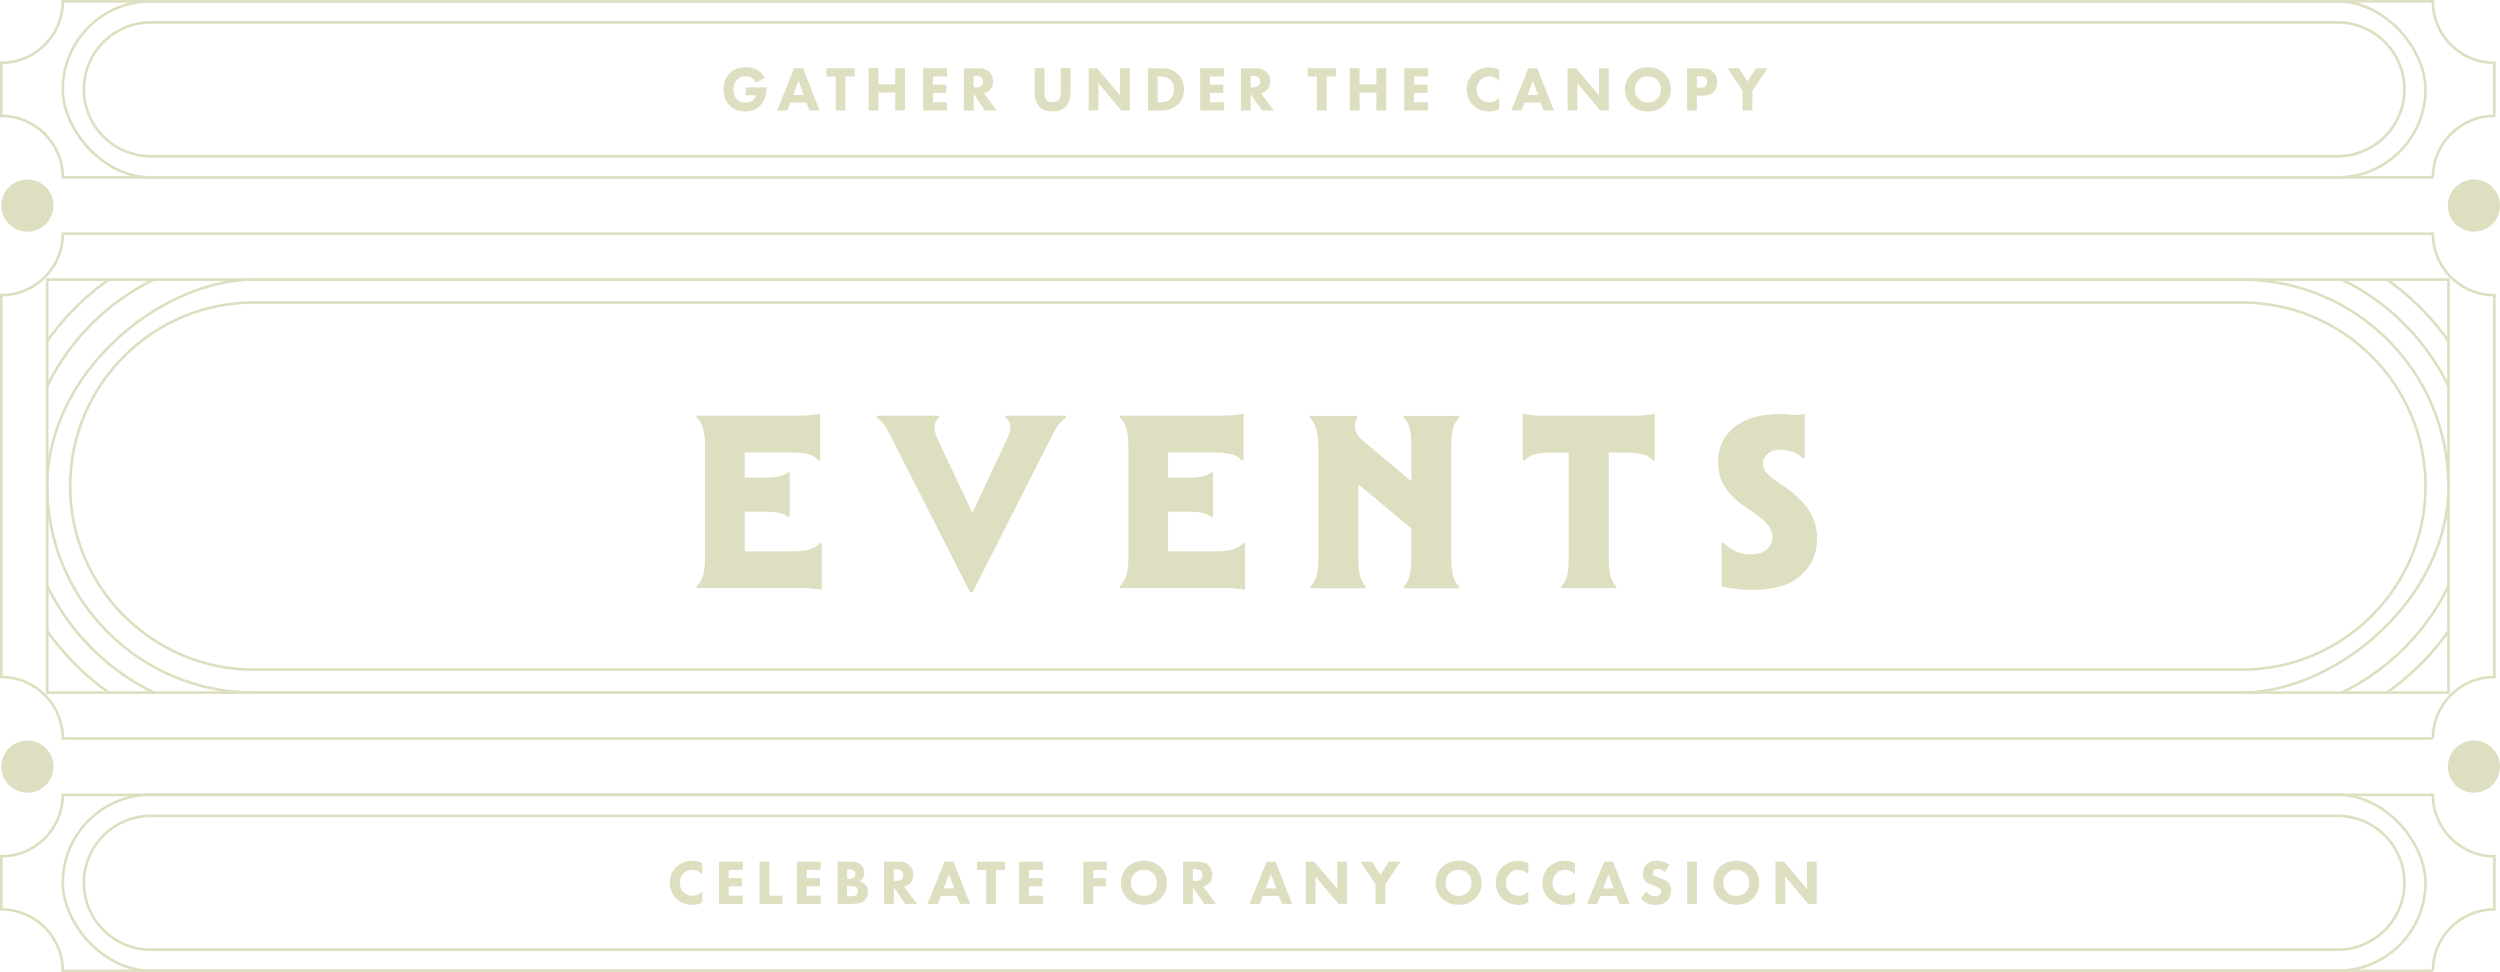 <svg xmlns="http://www.w3.org/2000/svg" xmlns:xlink="http://www.w3.org/1999/xlink" id="Layer_2" data-name="Layer 2" viewBox="0 0 473.55 184.15"><defs><style>      .cls-1 {        fill: #dedec1;      }      .cls-2 {        clip-path: url(#clippath);      }      .cls-3 {        fill: none;        stroke: #dedec1;        stroke-miterlimit: 10;        stroke-width: .5px;      }    </style><clipPath id="clippath"><rect class="cls-3" x="197.25" y="-135.35" width="78.23" height="454.85" transform="translate(144.29 328.44) rotate(-90)"></rect></clipPath></defs><g id="Layer_1-2" data-name="Layer 1"><g><g><path class="cls-3" d="M460.84,139.88H11.89c0-6.43-5.21-11.64-11.64-11.64V55.91c6.43,0,11.64-5.21,11.64-11.64h448.95c0,6.43,5.21,11.64,11.64,11.64v72.33c-6.43,0-11.64,5.21-11.64,11.64Z"></path><g><g class="cls-2"><g><path class="cls-3" d="M472.49,92.07c0,26.36-21.45,47.81-47.81,47.81H48.06c-26.36,0-47.81-21.45-47.81-47.81s21.45-47.81,47.81-47.81h376.62c26.36,0,47.81,21.45,47.81,47.81Z"></path><path class="cls-3" d="M468.14,92.07c0,23.97-19.5,43.46-43.46,43.46H48.06c-23.96,0-43.46-19.5-43.46-43.46,0-23.96,19.5-43.46,43.46-43.46h376.62c23.96,0,43.46,19.5,43.46,43.46Z"></path></g></g><rect class="cls-3" x="197.25" y="-135.35" width="78.23" height="454.85" transform="translate(144.29 328.44) rotate(-90)"></rect></g><rect class="cls-3" x="197.25" y="-135.35" width="78.23" height="454.85" rx="39.12" ry="39.12" transform="translate(144.29 328.44) rotate(-90)"></rect><path class="cls-3" d="M459.45,92.07c0,19.17-15.6,34.77-34.77,34.77H48.06c-19.17,0-34.77-15.6-34.77-34.77,0-19.17,15.6-34.77,34.77-34.77h376.62c19.17,0,34.77,15.6,34.77,34.77Z"></path><g><path class="cls-1" d="M153.37,104.06c-.85.25-2.02.38-3.5.38h-8.8v-7.52h3.97c1.17,0,2.06.09,2.7.26.63.17,1.12.42,1.47.73h.38v-8.42h-.38c-.35.32-.84.56-1.47.73-.63.17-1.53.26-2.7.26h-3.97v-4.78h8.56c1.48,0,2.65.12,3.5.35.85.24,1.47.62,1.85,1.16h.38v-8.85c-.54.13-1.17.22-1.89.28-.72.06-1.45.09-2.18.09h-19.35v.38c.5.38.9.99,1.18,1.85s.43,2.02.43,3.5v21.2c0,1.48-.14,2.64-.43,3.48-.28.84-.68,1.46-1.18,1.87v.38h19.59c.76,0,1.49.02,2.2.07s1.35.15,1.92.31v-8.85h-.38c-.41.5-1.04.88-1.89,1.14Z"></path><path class="cls-1" d="M190.46,79.13c.44.25.73.7.88,1.35.14.65-.02,1.48-.5,2.48l-6.64,14.19-6.52-13.81c-.54-1.17-.76-2.07-.66-2.7.09-.63.38-1.14.85-1.51v-.38h-11.78v.38c.28.19.63.5,1.04.92s.8,1.02,1.18,1.77l15.42,30.33h.52l15.38-30.33c.41-.76.82-1.35,1.23-1.77.41-.43.76-.73,1.04-.92v-.38h-11.45v.38Z"></path><path class="cls-1" d="M233.56,104.06c-.85.25-2.02.38-3.5.38h-8.8v-7.52h3.97c1.17,0,2.06.09,2.7.26.63.17,1.12.42,1.47.73h.38v-8.42h-.38c-.35.32-.84.56-1.47.73-.63.17-1.53.26-2.7.26h-3.97v-4.78h8.56c1.48,0,2.65.12,3.5.35.85.24,1.47.62,1.85,1.16h.38v-8.85c-.54.13-1.17.22-1.89.28-.72.06-1.45.09-2.18.09h-19.35v.38c.5.38.9.99,1.18,1.85s.43,2.02.43,3.5v21.2c0,1.48-.14,2.64-.43,3.48-.28.84-.68,1.46-1.18,1.87v.38h19.59c.76,0,1.49.02,2.2.07s1.35.15,1.92.31v-8.85h-.38c-.41.5-1.04.88-1.89,1.14Z"></path><path class="cls-1" d="M265.92,79.13c.47.41.83,1.03,1.06,1.87.24.84.35,1.99.35,3.48v6.69l-9.32-7.82c-.73-.63-1.16-1.32-1.3-2.08-.14-.76,0-1.5.4-2.22v-.28h-9.04v.38c.54.41.95,1.09,1.23,2.04.28.95.43,2.18.43,3.69v20.82c0,1.48-.13,2.64-.38,3.48-.25.84-.62,1.46-1.09,1.87v.38h10.41v-.38c-.44-.41-.78-1.03-1.02-1.87-.24-.84-.35-1.99-.35-3.48v-13.98l10.03,8.38v5.6c0,1.48-.12,2.64-.35,3.48-.24.84-.59,1.46-1.06,1.87v.38h10.46v-.38c-.47-.41-.84-1.03-1.09-1.87-.25-.84-.38-1.99-.38-3.48v-21.2c0-1.48.13-2.64.38-3.48.25-.84.61-1.46,1.09-1.87v-.38h-10.46v.38Z"></path><path class="cls-1" d="M309.35,78.75h-16.84c-.69,0-1.4-.03-2.13-.09-.73-.06-1.37-.16-1.94-.28v8.85h.38c.38-.54,1-.92,1.87-1.16.87-.24,2.03-.35,3.48-.35h2.98v19.97c0,1.48-.12,2.64-.35,3.48-.24.84-.59,1.46-1.06,1.87v.38h10.41v-.38c-.47-.41-.83-1.03-1.06-1.87-.24-.84-.35-1.99-.35-3.48v-19.97h2.98c1.45,0,2.61.12,3.48.35.87.24,1.49.62,1.87,1.16h.38v-8.85c-.54.13-1.17.22-1.89.28-.73.06-1.45.09-2.18.09Z"></path><path class="cls-1" d="M343.51,98.39c-.44-1.1-1.06-2.12-1.87-3.05-.8-.93-1.76-1.8-2.86-2.63l-1.94-1.32c-1.07-.72-1.82-1.34-2.25-1.85-.43-.5-.64-1.09-.64-1.75,0-.72.31-1.34.92-1.85s1.43-.76,2.44-.76c.5,0,.93.04,1.28.12.35.08.66.17.95.26.41.16.78.35,1.11.57.33.22.61.46.83.71h.38v-8.47c-.57.16-1.09.24-1.56.24-.35,0-.77-.03-1.28-.09-.51-.06-1.12-.09-1.85-.09-3.72,0-6.61.83-8.66,2.48-2.05,1.66-3.07,3.86-3.07,6.6,0,1.67.39,3.19,1.18,4.54.79,1.36,2.02,2.62,3.69,3.78l1.94,1.32c1.23.88,2.12,1.66,2.67,2.34.55.68.83,1.43.83,2.25,0,.92-.36,1.69-1.09,2.32-.73.63-1.7.95-2.93.95-.76,0-1.41-.07-1.96-.21s-1.03-.32-1.44-.54c-.32-.19-.62-.39-.92-.61-.3-.22-.61-.49-.92-.8h-.38v8.23c.63.16,1.51.31,2.63.45,1.12.14,2.22.21,3.29.21,3.97,0,6.99-.91,9.06-2.72,2.07-1.81,3.1-4.16,3.1-7.03,0-1.29-.22-2.49-.66-3.6Z"></path></g></g><path class="cls-3" d="M460.84,33.6H11.89c0-6.43-5.21-11.64-11.64-11.64v-10.06c6.43,0,11.64-5.21,11.64-11.64h448.95c0,6.43,5.21,11.64,11.64,11.64v10.06c-6.43,0-11.64,5.21-11.64,11.64Z"></path><rect class="cls-3" x="11.89" y=".25" width="447.55" height="33.35" rx="16.68" ry="16.68"></rect><path class="cls-3" d="M28.57,29.6c-6.99,0-12.68-5.69-12.68-12.68s5.69-12.68,12.68-12.68h414.2c6.99,0,12.68,5.69,12.68,12.68s-5.69,12.68-12.68,12.68H28.57Z"></path><g><path class="cls-1" d="M141.26,16.56h3.97v.08c0,.97-.35,2.45-1.24,3.37s-1.91,1.09-2.85,1.09-1.99-.16-2.93-1.12c-.47-.48-1.17-1.45-1.17-3.05,0-1.31.48-2.35,1.15-3.04.98-1.02,2.19-1.16,3.14-1.16.66,0,1.5.11,2.24.6.54.36,1.01.92,1.29,1.43l-1.67.9c-.16-.31-.4-.63-.71-.86-.36-.26-.77-.38-1.22-.38-.73,0-1.27.24-1.66.65-.44.47-.68,1.15-.68,1.89,0,.91.34,1.5.67,1.84.47.48,1.01.62,1.62.62.79,0,1.21-.28,1.39-.43.06-.05.42-.36.58-.95h-1.93v-1.49Z"></path><path class="cls-1" d="M152.74,19.42h-3.02l-.61,1.51h-1.92l3.23-8h1.69l3.15,8h-1.92l-.6-1.51ZM152.24,18l-.98-2.69-1,2.69h1.98Z"></path><path class="cls-1" d="M160.15,14.49v6.44h-1.85v-6.44h-1.74v-1.56h5.33v1.56h-1.74Z"></path><path class="cls-1" d="M166.39,15.97h3.19v-3.05h1.85v8h-1.85v-3.39h-3.19v3.39h-1.85v-8h1.85v3.05Z"></path><path class="cls-1" d="M179.38,14.49h-2.67v1.55h2.54v1.56h-2.54v1.77h2.67v1.56h-4.52v-8h4.52v1.56Z"></path><path class="cls-1" d="M185.37,12.93c1.02,0,1.66.34,2.04.7.34.32.7.9.7,1.79,0,.5-.11,1.13-.62,1.63-.28.26-.67.5-1.12.61l2.46,3.28h-2.25l-2.16-3.15v3.15h-1.85v-8h2.81ZM184.41,16.56h.42c.34,0,.79-.04,1.1-.35.13-.13.3-.38.3-.78,0-.46-.22-.7-.37-.81-.3-.23-.78-.25-1.02-.25h-.43v2.2Z"></path><path class="cls-1" d="M202.77,17.66c0,.77-.1,1.72-.89,2.53-.77.79-1.65.91-2.49.91s-1.73-.12-2.5-.91c-.79-.81-.89-1.76-.89-2.53v-4.74h1.85v4.69c0,.35.02.94.42,1.34.32.35.77.42,1.12.42s.79-.07,1.12-.42c.4-.41.42-1,.42-1.34v-4.69h1.85v4.74Z"></path><path class="cls-1" d="M206.21,20.93v-8h1.61l4.34,5.16v-5.16h1.85v8h-1.61l-4.34-5.18v5.18h-1.85Z"></path><path class="cls-1" d="M219.97,12.93c1.06,0,2.17.16,3.15,1.1.71.68,1.15,1.62,1.15,2.87s-.43,2.17-1.09,2.83c-1.1,1.12-2.48,1.2-3.15,1.2h-2.59v-8h2.53ZM219.28,19.37h.49c.38,0,1.22-.04,1.82-.54.43-.36.78-1.04.78-1.93s-.35-1.41-.66-1.73c-.6-.6-1.38-.68-1.94-.68h-.49v4.88Z"></path><path class="cls-1" d="M231.86,14.49h-2.67v1.55h2.54v1.56h-2.54v1.77h2.67v1.56h-4.52v-8h4.52v1.56Z"></path><path class="cls-1" d="M237.85,12.93c1.02,0,1.66.34,2.04.7.34.32.7.9.7,1.79,0,.5-.11,1.13-.62,1.63-.28.26-.67.5-1.12.61l2.46,3.28h-2.25l-2.16-3.15v3.15h-1.85v-8h2.81ZM236.89,16.56h.42c.34,0,.79-.04,1.1-.35.13-.13.3-.38.3-.78,0-.46-.22-.7-.37-.81-.3-.23-.78-.25-1.02-.25h-.43v2.2Z"></path><path class="cls-1" d="M251.29,14.49v6.44h-1.85v-6.44h-1.74v-1.56h5.33v1.56h-1.74Z"></path><path class="cls-1" d="M257.53,15.97h3.19v-3.05h1.85v8h-1.85v-3.39h-3.19v3.39h-1.85v-8h1.85v3.05Z"></path><path class="cls-1" d="M270.52,14.49h-2.67v1.55h2.54v1.56h-2.54v1.77h2.67v1.56h-4.52v-8h4.52v1.56Z"></path><path class="cls-1" d="M283.96,20.68c-.71.36-1.28.43-1.76.43-1.48,0-2.47-.5-3.14-1.16-.72-.7-1.25-1.75-1.25-3.03s.53-2.32,1.25-3.01c.71-.68,1.74-1.15,2.99-1.15.53,0,1.14.11,1.92.44v2.13c-.41-.43-1.02-.85-1.87-.85-.67,0-1.21.22-1.63.62-.44.43-.76,1.08-.76,1.85,0,.83.34,1.42.7,1.76.17.17.74.67,1.73.67.48,0,1.13-.13,1.83-.83v2.12Z"></path><path class="cls-1" d="M291.82,19.42h-3.02l-.61,1.51h-1.92l3.23-8h1.69l3.15,8h-1.92l-.6-1.51ZM291.32,18l-.98-2.69-1,2.69h1.98Z"></path><path class="cls-1" d="M296.93,20.93v-8h1.61l4.34,5.16v-5.16h1.85v8h-1.61l-4.34-5.18v5.18h-1.85Z"></path><path class="cls-1" d="M315.24,13.91c.75.73,1.25,1.79,1.25,3.02,0,1.07-.38,2.16-1.25,3-.74.72-1.75,1.18-3.09,1.18-1.5,0-2.52-.6-3.12-1.18-.77-.72-1.25-1.8-1.25-2.97s.52-2.31,1.24-3.03c.54-.54,1.54-1.18,3.13-1.18,1.25,0,2.29.38,3.09,1.16ZM310.39,15.13c-.35.34-.71.92-.71,1.81,0,.73.24,1.32.73,1.8.52.49,1.09.66,1.72.66.82,0,1.39-.3,1.77-.68.31-.3.7-.86.7-1.79,0-.83-.34-1.44-.7-1.8-.4-.38-1.03-.68-1.76-.68s-1.32.25-1.75.68Z"></path><path class="cls-1" d="M322.38,12.93c.7,0,1.46.1,2.1.66.68.6.78,1.39.78,1.94,0,1.01-.38,1.57-.68,1.88-.64.65-1.47.71-2.04.71h-1.13v2.81h-1.85v-8h2.82ZM321.4,16.61h.66c.25,0,.7-.01,1-.3.17-.17.3-.45.3-.79s-.12-.61-.3-.78c-.28-.26-.67-.3-1.03-.3h-.62v2.17Z"></path><path class="cls-1" d="M330.09,17.2l-2.87-4.27h2.18l1.61,2.48,1.61-2.48h2.18l-2.87,4.27v3.73h-1.85v-3.73Z"></path></g><path class="cls-3" d="M460.84,183.9H11.89c0-6.43-5.21-11.64-11.64-11.64v-10.06c6.43,0,11.64-5.21,11.64-11.64h448.95c0,6.43,5.21,11.64,11.64,11.64v10.06c-6.43,0-11.64,5.21-11.64,11.64Z"></path><rect class="cls-3" x="11.89" y="150.54" width="447.55" height="33.35" rx="16.68" ry="16.68"></rect><path class="cls-3" d="M28.57,179.9c-6.99,0-12.68-5.69-12.68-12.68s5.69-12.68,12.68-12.68h414.2c6.99,0,12.68,5.69,12.68,12.68s-5.69,12.68-12.68,12.68H28.57Z"></path><g><path class="cls-1" d="M133.02,170.97c-.71.36-1.28.43-1.76.43-1.48,0-2.47-.5-3.14-1.16-.72-.7-1.25-1.75-1.25-3.03s.53-2.32,1.25-3.01c.71-.68,1.74-1.15,2.99-1.15.53,0,1.14.11,1.92.44v2.13c-.41-.43-1.02-.85-1.87-.85-.67,0-1.21.22-1.63.62-.44.43-.76,1.08-.76,1.85,0,.83.34,1.42.7,1.76.17.17.74.67,1.73.67.48,0,1.13-.13,1.83-.83v2.12Z"></path><path class="cls-1" d="M140.7,164.78h-2.67v1.55h2.54v1.56h-2.54v1.77h2.67v1.56h-4.52v-8h4.52v1.56Z"></path><path class="cls-1" d="M145.73,163.22v6.44h2.48v1.56h-4.33v-8h1.85Z"></path><path class="cls-1" d="M155.46,164.78h-2.67v1.55h2.54v1.56h-2.54v1.77h2.67v1.56h-4.52v-8h4.52v1.56Z"></path><path class="cls-1" d="M161.09,163.22c.43,0,1.42.02,2.04.61.52.49.58,1.16.58,1.51,0,.31-.05.67-.26,1.02-.2.34-.48.5-.67.59.38.06.82.25,1.1.54.26.26.52.72.52,1.43,0,.8-.31,1.31-.62,1.62-.66.64-1.62.68-2.11.68h-3.01v-8h2.45ZM160.46,166.47h.3c.25,0,.67-.04.94-.23.17-.12.32-.36.32-.71s-.17-.56-.31-.67c-.26-.2-.62-.2-.96-.2h-.29v1.81ZM160.46,169.78h.44c.47,0,1.03-.01,1.37-.32.17-.16.26-.38.26-.67,0-.32-.13-.54-.25-.65-.32-.3-.95-.3-1.32-.3h-.5v1.94Z"></path><path class="cls-1" d="M170.25,163.22c1.02,0,1.66.34,2.04.7.34.32.7.9.7,1.79,0,.5-.11,1.13-.62,1.63-.28.26-.67.5-1.12.61l2.46,3.27h-2.25l-2.16-3.15v3.15h-1.85v-8h2.81ZM169.29,166.86h.42c.34,0,.79-.04,1.1-.35.13-.13.3-.38.3-.78,0-.46-.22-.7-.37-.82-.3-.23-.78-.25-1.02-.25h-.43v2.2Z"></path><path class="cls-1" d="M181.24,169.71h-3.02l-.61,1.51h-1.92l3.23-8h1.69l3.15,8h-1.92l-.6-1.51ZM180.74,168.29l-.98-2.69-1,2.69h1.98Z"></path><path class="cls-1" d="M188.65,164.78v6.44h-1.85v-6.44h-1.74v-1.56h5.33v1.56h-1.74Z"></path><path class="cls-1" d="M197.56,164.78h-2.67v1.55h2.54v1.56h-2.54v1.77h2.67v1.56h-4.52v-8h4.52v1.56Z"></path><path class="cls-1" d="M209.66,164.78h-2.59v1.55h2.4v1.56h-2.4v3.33h-1.85v-8h4.44v1.56Z"></path><path class="cls-1" d="M219.79,164.2c.75.73,1.25,1.79,1.25,3.02,0,1.07-.38,2.16-1.25,3-.74.72-1.75,1.17-3.09,1.17-1.5,0-2.52-.6-3.12-1.17-.77-.72-1.25-1.8-1.25-2.97s.52-2.31,1.24-3.03c.54-.54,1.54-1.18,3.13-1.18,1.25,0,2.29.38,3.09,1.16ZM214.93,165.43c-.35.34-.71.92-.71,1.81,0,.73.24,1.32.73,1.8.52.49,1.09.66,1.72.66.82,0,1.39-.3,1.77-.68.31-.3.7-.86.7-1.79,0-.83-.34-1.44-.7-1.8-.4-.38-1.03-.68-1.76-.68s-1.32.25-1.75.68Z"></path><path class="cls-1" d="M226.9,163.22c1.02,0,1.66.34,2.04.7.34.32.7.9.7,1.79,0,.5-.11,1.13-.62,1.63-.28.26-.67.5-1.12.61l2.46,3.27h-2.25l-2.16-3.15v3.15h-1.85v-8h2.81ZM225.94,166.86h.42c.34,0,.79-.04,1.1-.35.13-.13.3-.38.3-.78,0-.46-.22-.7-.37-.82-.3-.23-.78-.25-1.02-.25h-.43v2.2Z"></path><path class="cls-1" d="M242.24,169.71h-3.02l-.61,1.51h-1.92l3.23-8h1.69l3.15,8h-1.92l-.6-1.51ZM241.74,168.29l-.98-2.69-1,2.69h1.98Z"></path><path class="cls-1" d="M247.34,171.22v-8h1.61l4.34,5.16v-5.16h1.85v8h-1.61l-4.34-5.18v5.18h-1.85Z"></path><path class="cls-1" d="M260.56,167.49l-2.87-4.27h2.18l1.61,2.48,1.61-2.48h2.18l-2.87,4.27v3.73h-1.85v-3.73Z"></path><path class="cls-1" d="M279.4,164.2c.75.73,1.25,1.79,1.25,3.02,0,1.07-.38,2.16-1.25,3-.74.72-1.75,1.17-3.09,1.17-1.5,0-2.52-.6-3.12-1.17-.77-.72-1.25-1.8-1.25-2.97s.52-2.31,1.24-3.03c.54-.54,1.54-1.18,3.13-1.18,1.25,0,2.29.38,3.09,1.16ZM274.54,165.43c-.35.34-.71.92-.71,1.81,0,.73.24,1.32.73,1.8.52.49,1.09.66,1.72.66.82,0,1.39-.3,1.77-.68.31-.3.7-.86.7-1.79,0-.83-.34-1.44-.7-1.8-.4-.38-1.03-.68-1.76-.68s-1.32.25-1.75.68Z"></path><path class="cls-1" d="M289.49,170.97c-.71.36-1.28.43-1.76.43-1.48,0-2.47-.5-3.14-1.16-.72-.7-1.25-1.75-1.25-3.03s.53-2.32,1.25-3.01c.71-.68,1.74-1.15,2.99-1.15.53,0,1.14.11,1.92.44v2.13c-.41-.43-1.02-.85-1.87-.85-.67,0-1.21.22-1.63.62-.44.43-.76,1.08-.76,1.85,0,.83.34,1.42.7,1.76.17.17.74.67,1.73.67.48,0,1.13-.13,1.83-.83v2.12Z"></path><path class="cls-1" d="M298.31,170.97c-.71.36-1.28.43-1.76.43-1.48,0-2.47-.5-3.14-1.16-.72-.7-1.25-1.75-1.25-3.03s.53-2.32,1.25-3.01c.71-.68,1.74-1.15,2.99-1.15.53,0,1.14.11,1.92.44v2.13c-.41-.43-1.02-.85-1.87-.85-.67,0-1.21.22-1.63.62-.44.43-.76,1.08-.76,1.85,0,.83.34,1.42.7,1.76.17.17.74.67,1.73.67.48,0,1.13-.13,1.83-.83v2.12Z"></path><path class="cls-1" d="M306.17,169.71h-3.02l-.61,1.51h-1.92l3.23-8h1.69l3.15,8h-1.92l-.6-1.51ZM305.67,168.29l-.98-2.69-1,2.69h1.98Z"></path><path class="cls-1" d="M315.4,165.18c-.6-.54-1.12-.58-1.34-.58-.25,0-.56.04-.78.28-.12.12-.2.3-.2.5,0,.19.06.34.18.44.19.18.47.25,1.01.46l.6.23c.35.13.78.31,1.09.61.47.44.59,1.02.59,1.49,0,.83-.29,1.55-.71,1.98-.71.74-1.74.82-2.27.82-.58,0-1.08-.08-1.58-.34-.41-.2-.88-.58-1.17-.88l.96-1.32c.2.2.53.48.74.61.31.19.64.29,1.01.29.24,0,.58-.05.84-.28.16-.13.29-.35.29-.65,0-.26-.11-.43-.28-.58-.22-.18-.71-.36-.94-.44l-.66-.23c-.37-.13-.8-.3-1.12-.64-.42-.44-.48-1.01-.48-1.39,0-.71.22-1.31.7-1.8.56-.58,1.24-.73,1.98-.73.55,0,1.44.1,2.38.79l-.83,1.34Z"></path><path class="cls-1" d="M321.44,163.22v8h-1.85v-8h1.85Z"></path><path class="cls-1" d="M332,164.2c.75.73,1.25,1.79,1.25,3.02,0,1.07-.38,2.16-1.25,3-.74.72-1.75,1.17-3.09,1.17-1.5,0-2.52-.6-3.12-1.17-.77-.72-1.25-1.8-1.25-2.97s.52-2.31,1.24-3.03c.54-.54,1.54-1.18,3.13-1.18,1.25,0,2.29.38,3.09,1.16ZM327.14,165.43c-.35.34-.71.92-.71,1.81,0,.73.24,1.32.73,1.8.52.49,1.09.66,1.72.66.82,0,1.39-.3,1.77-.68.31-.3.7-.86.7-1.79,0-.83-.34-1.44-.7-1.8-.4-.38-1.03-.68-1.76-.68s-1.32.25-1.75.68Z"></path><path class="cls-1" d="M336.31,171.22v-8h1.61l4.34,5.16v-5.16h1.85v8h-1.61l-4.34-5.18v5.18h-1.85Z"></path></g><circle class="cls-1" cx="468.61" cy="145.21" r="4.94"></circle><circle class="cls-1" cx="468.61" cy="38.94" r="4.94"></circle><circle class="cls-1" cx="5.19" cy="145.21" r="4.94"></circle><circle class="cls-1" cx="5.19" cy="38.94" r="4.94"></circle></g></g></svg>